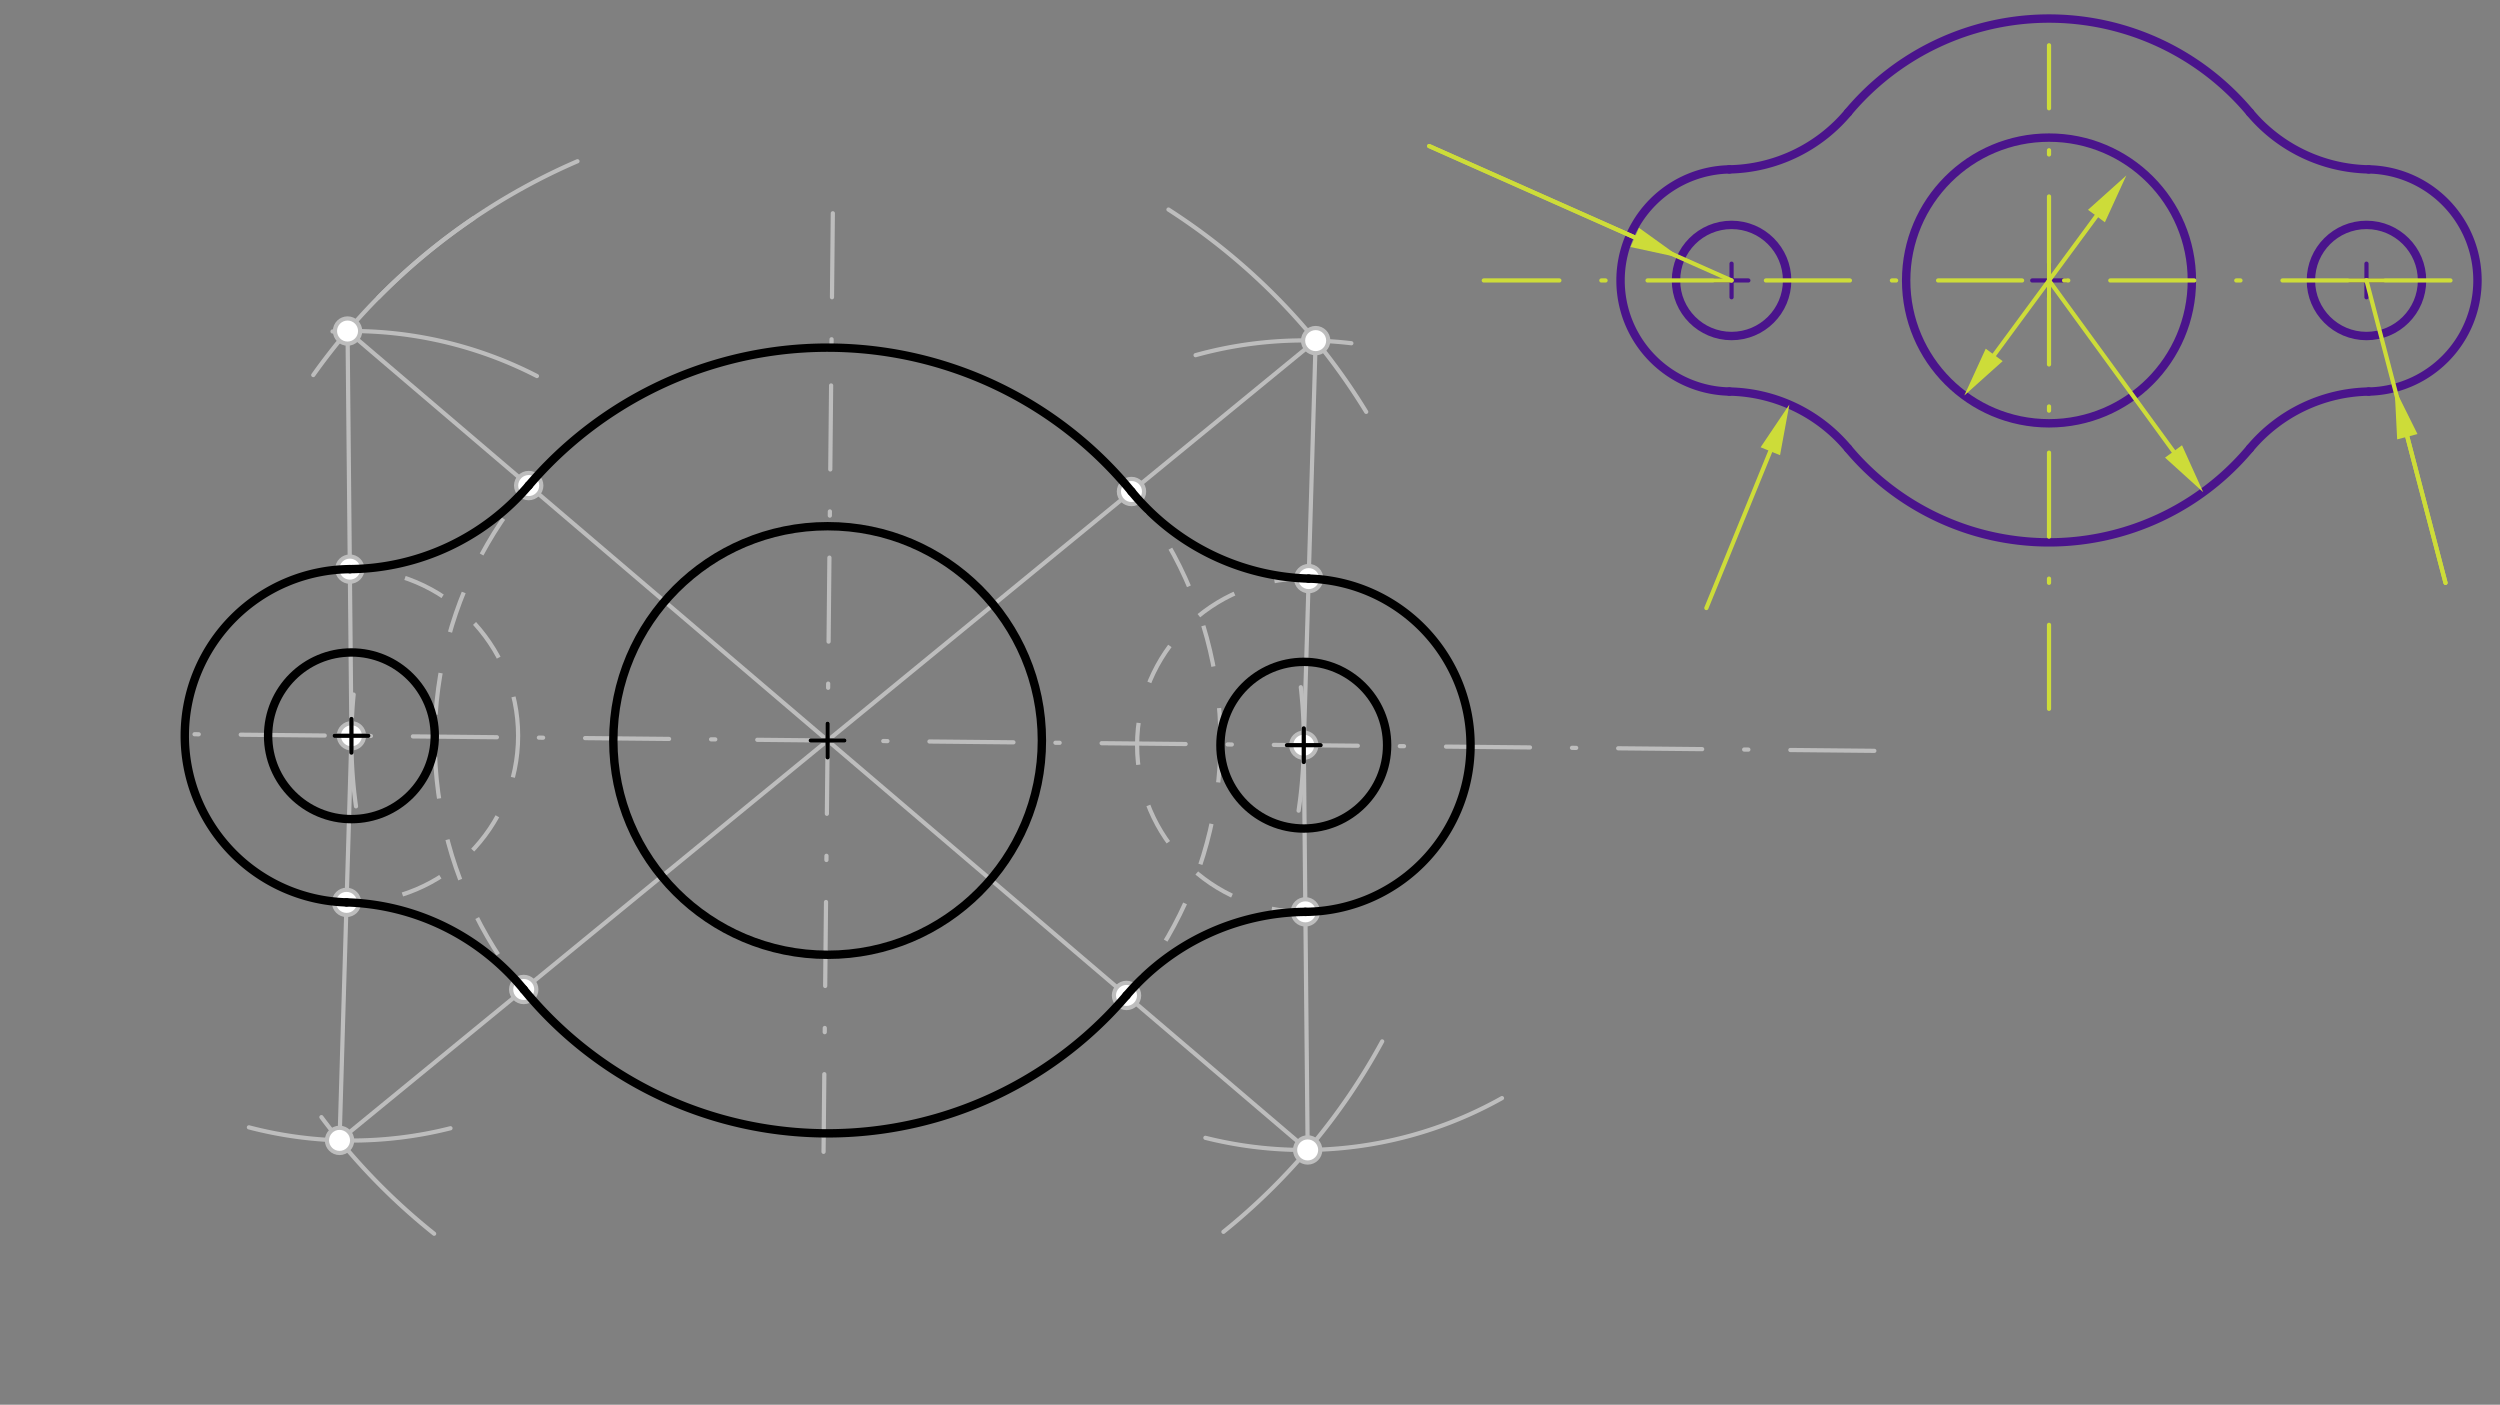 <svg xmlns="http://www.w3.org/2000/svg" class="svg--816" height="100%" preserveAspectRatio="xMidYMid meet" viewBox="0 0 595.276 334.488" width="100%"><rect x="0" y="0" width="595.276" height="334.488" fill="#808080" stroke="none"/><defs><marker id="marker-arrow" markerHeight="16" markerUnits="userSpaceOnUse" markerWidth="24" orient="auto-start-reverse" refX="24" refY="4" viewBox="0 0 24 8"><path d="M 0 0 L 24 4 L 0 8 z" stroke="inherit"></path></marker></defs><g class="aux-layer--949"><g class="element--733"><line stroke="#BDBDBD" stroke-dasharray="20, 10, 1, 10" stroke-linecap="round" stroke-width="1" x1="446.302" x2="41.302" y1="178.781" y2="174.781"></line></g><g class="element--733"><line stroke="#BDBDBD" stroke-dasharray="20, 10, 1, 10" stroke-linecap="round" stroke-width="1" x1="198.302" x2="196.095" y1="50.781" y2="274.266"></line></g><g class="element--733"><path d="M 309.736 163.633 A 113.386 113.386 0 0 1 309.211 193.023" fill="none" stroke="#BDBDBD" stroke-dasharray="none" stroke-linecap="round" stroke-width="1"></path></g><g class="element--733"><path d="M 84.205 165.384 A 113.386 113.386 0 0 0 84.765 191.996" fill="none" stroke="#BDBDBD" stroke-dasharray="none" stroke-linecap="round" stroke-width="1"></path></g><g class="element--733"><g class="center--a87"><line x1="306.442" y1="177.439" x2="314.442" y2="177.439" stroke="#BDBDBD" stroke-width="1" stroke-linecap="round"></line><line x1="310.442" y1="173.439" x2="310.442" y2="181.439" stroke="#BDBDBD" stroke-width="1" stroke-linecap="round"></line><circle class="hit--87b" cx="310.442" cy="177.439" r="4" stroke="none" fill="transparent"></circle></g><circle cx="310.442" cy="177.439" fill="none" r="19.843" stroke="#BDBDBD" stroke-dasharray="none" stroke-width="1"></circle></g><g class="element--733"><g class="center--a87"><line x1="79.682" y1="175.2" x2="87.682" y2="175.2" stroke="#BDBDBD" stroke-width="1" stroke-linecap="round"></line><line x1="83.682" y1="171.2" x2="83.682" y2="179.2" stroke="#BDBDBD" stroke-width="1" stroke-linecap="round"></line><circle class="hit--87b" cx="83.682" cy="175.2" r="4" stroke="none" fill="transparent"></circle></g><circle cx="83.682" cy="175.2" fill="none" r="19.843" stroke="#BDBDBD" stroke-dasharray="none" stroke-width="1"></circle></g><g class="element--733"><g class="center--a87"><line x1="306.442" y1="177.439" x2="314.442" y2="177.439" stroke="#BDBDBD" stroke-width="1" stroke-linecap="round"></line><line x1="310.442" y1="173.439" x2="310.442" y2="181.439" stroke="#BDBDBD" stroke-width="1" stroke-linecap="round"></line><circle class="hit--87b" cx="310.442" cy="177.439" r="4" stroke="none" fill="transparent"></circle></g><circle cx="310.442" cy="177.439" fill="none" r="39.685" stroke="#BDBDBD" stroke-dasharray="10" stroke-width="1"></circle></g><g class="element--733"><g class="center--a87"><line x1="79.682" y1="175.2" x2="87.682" y2="175.2" stroke="#BDBDBD" stroke-width="1" stroke-linecap="round"></line><line x1="83.682" y1="171.2" x2="83.682" y2="179.2" stroke="#BDBDBD" stroke-width="1" stroke-linecap="round"></line><circle class="hit--87b" cx="83.682" cy="175.2" r="4" stroke="none" fill="transparent"></circle></g><circle cx="83.682" cy="175.2" fill="none" r="39.685" stroke="#BDBDBD" stroke-dasharray="10" stroke-width="1"></circle></g><g class="element--733"><g class="center--a87"><line x1="193.062" y1="176.32" x2="201.062" y2="176.32" stroke="#BDBDBD" stroke-width="1" stroke-linecap="round"></line><line x1="197.062" y1="172.32" x2="197.062" y2="180.32" stroke="#BDBDBD" stroke-width="1" stroke-linecap="round"></line><circle class="hit--87b" cx="197.062" cy="176.32" r="4" stroke="none" fill="transparent"></circle></g><circle cx="197.062" cy="176.32" fill="none" r="51.024" stroke="#BDBDBD" stroke-dasharray="none" stroke-width="1"></circle></g><g class="element--733"><g class="center--a87"><line x1="193.062" y1="176.32" x2="201.062" y2="176.32" stroke="#BDBDBD" stroke-width="1" stroke-linecap="round"></line><line x1="197.062" y1="172.32" x2="197.062" y2="180.32" stroke="#BDBDBD" stroke-width="1" stroke-linecap="round"></line><circle class="hit--87b" cx="197.062" cy="176.32" r="4" stroke="none" fill="transparent"></circle></g><circle cx="197.062" cy="176.32" fill="none" r="93.543" stroke="#BDBDBD" stroke-dasharray="10" stroke-width="1"></circle></g><g class="element--733"><path d="M 278.228 49.896 A 150.236 150.236 0 0 1 325.309 98.065" fill="none" stroke="#BDBDBD" stroke-dasharray="none" stroke-linecap="round" stroke-width="1"></path></g><g class="element--733"><path d="M 329.114 247.966 A 150.236 150.236 0 0 1 291.316 293.312" fill="none" stroke="#BDBDBD" stroke-dasharray="none" stroke-linecap="round" stroke-width="1"></path></g><g class="element--733"><path d="M 76.532 266.004 A 150.236 150.236 0 0 0 103.372 293.764" fill="none" stroke="#BDBDBD" stroke-dasharray="none" stroke-linecap="round" stroke-width="1"></path></g><g class="element--733"><path d="M 137.498 38.395 A 150.236 150.236 0 0 0 90.096 70.825" fill="none" stroke="#BDBDBD" stroke-dasharray="none" stroke-linecap="round" stroke-width="1"></path></g><g class="element--733"><path d="M 321.77 81.729 A 96.378 96.378 0 0 0 284.681 84.568" fill="none" stroke="#BDBDBD" stroke-dasharray="none" stroke-linecap="round" stroke-width="1"></path></g><g class="element--733"><path d="M 357.636 261.472 A 96.378 96.378 0 0 1 287.017 270.927" fill="none" stroke="#BDBDBD" stroke-dasharray="none" stroke-linecap="round" stroke-width="1"></path></g><g class="element--733"><path d="M 79.18 78.927 A 96.378 96.378 0 0 1 127.849 89.538" fill="none" stroke="#BDBDBD" stroke-dasharray="none" stroke-linecap="round" stroke-width="1"></path></g><g class="element--733"><path d="M 59.272 268.435 A 96.378 96.378 0 0 0 107.26 268.649" fill="none" stroke="#BDBDBD" stroke-dasharray="none" stroke-linecap="round" stroke-width="1"></path></g><g class="element--733"><path d="M 112.752 51.97 A 150.236 150.236 0 0 0 74.592 89.303" fill="none" stroke="#BDBDBD" stroke-dasharray="none" stroke-linecap="round" stroke-width="1"></path></g><g class="element--733"><line stroke="#BDBDBD" stroke-dasharray="none" stroke-linecap="round" stroke-width="1" x1="311.369" x2="310.442" y1="273.813" y2="177.439"></line></g><g class="element--733"><line stroke="#BDBDBD" stroke-dasharray="none" stroke-linecap="round" stroke-width="1" x1="311.369" x2="197.062" y1="273.813" y2="176.32"></line></g><g class="element--733"><line stroke="#BDBDBD" stroke-dasharray="none" stroke-linecap="round" stroke-width="1" x1="313.272" x2="197.062" y1="81.103" y2="176.32"></line></g><g class="element--733"><line stroke="#BDBDBD" stroke-dasharray="none" stroke-linecap="round" stroke-width="1" x1="310.442" x2="313.272" y1="177.439" y2="81.103"></line></g><g class="element--733"><line stroke="#BDBDBD" stroke-dasharray="none" stroke-linecap="round" stroke-width="1" x1="197.062" x2="82.756" y1="176.32" y2="78.826"></line></g><g class="element--733"><line stroke="#BDBDBD" stroke-dasharray="none" stroke-linecap="round" stroke-width="1" x1="197.062" x2="80.852" y1="176.32" y2="271.536"></line></g><g class="element--733"><line stroke="#BDBDBD" stroke-dasharray="none" stroke-linecap="round" stroke-width="1" x1="80.852" x2="83.682" y1="271.536" y2="175.2"></line></g><g class="element--733"><line stroke="#BDBDBD" stroke-dasharray="none" stroke-linecap="round" stroke-width="1" x1="83.682" x2="82.756" y1="175.2" y2="78.826"></line></g><g class="element--733"><path d="M 269.419 117.034 A 56.693 56.693 0 0 0 311.608 137.771" fill="none" stroke="#BDBDBD" stroke-dasharray="none" stroke-linecap="round" stroke-width="1"></path></g><g class="element--733"><path d="M 268.234 237.023 A 56.693 56.693 0 0 1 310.824 217.123" fill="none" stroke="#BDBDBD" stroke-dasharray="none" stroke-linecap="round" stroke-width="1"></path></g><g class="element--733"><path d="M 124.705 235.605 A 56.693 56.693 0 0 0 82.517 214.868" fill="none" stroke="#BDBDBD" stroke-dasharray="none" stroke-linecap="round" stroke-width="1"></path></g><g class="element--733"><path d="M 83.301 135.517 A 56.693 56.693 0 0 0 125.89 115.616" fill="none" stroke="#BDBDBD" stroke-dasharray="none" stroke-linecap="round" stroke-width="1"></path></g><g class="element--733"><circle cx="310.442" cy="177.439" r="3" stroke="#BDBDBD" stroke-width="1" fill="#ffffff"></circle>}</g><g class="element--733"><circle cx="83.682" cy="175.2" r="3" stroke="#BDBDBD" stroke-width="1" fill="#ffffff"></circle>}</g><g class="element--733"><circle cx="313.272" cy="81.103" r="3" stroke="#BDBDBD" stroke-width="1" fill="#ffffff"></circle>}</g><g class="element--733"><circle cx="311.369" cy="273.813" r="3" stroke="#BDBDBD" stroke-width="1" fill="#ffffff"></circle>}</g><g class="element--733"><circle cx="80.852" cy="271.536" r="3" stroke="#BDBDBD" stroke-width="1" fill="#ffffff"></circle>}</g><g class="element--733"><circle cx="82.756" cy="78.826" r="3" stroke="#BDBDBD" stroke-width="1" fill="#ffffff"></circle>}</g><g class="element--733"><circle cx="269.419" cy="117.034" r="3" stroke="#BDBDBD" stroke-width="1" fill="#ffffff"></circle>}</g><g class="element--733"><circle cx="311.608" cy="137.771" r="3" stroke="#BDBDBD" stroke-width="1" fill="#ffffff"></circle>}</g><g class="element--733"><circle cx="310.824" cy="217.123" r="3" stroke="#BDBDBD" stroke-width="1" fill="#ffffff"></circle>}</g><g class="element--733"><circle cx="268.234" cy="237.023" r="3" stroke="#BDBDBD" stroke-width="1" fill="#ffffff"></circle>}</g><g class="element--733"><circle cx="124.705" cy="235.605" r="3" stroke="#BDBDBD" stroke-width="1" fill="#ffffff"></circle>}</g><g class="element--733"><circle cx="82.517" cy="214.868" r="3" stroke="#BDBDBD" stroke-width="1" fill="#ffffff"></circle>}</g><g class="element--733"><circle cx="83.301" cy="135.517" r="3" stroke="#BDBDBD" stroke-width="1" fill="#ffffff"></circle>}</g><g class="element--733"><circle cx="125.89" cy="115.616" r="3" stroke="#BDBDBD" stroke-width="1" fill="#ffffff"></circle>}</g></g><g class="main-layer--75a"><g class="element--733"><path d="M 563.998 40.331 A 26.456 26.456 0 0 1 563.998 93.232" fill="none" stroke="#4A148C" stroke-dasharray="none" stroke-linecap="round" stroke-width="2"></path></g><g class="element--733"><path d="M 563.998 93.232 A 37.794 37.794 0 0 0 535.738 106.779" fill="none" stroke="#4A148C" stroke-dasharray="none" stroke-linecap="round" stroke-width="2"></path></g><g class="element--733"><path d="M 535.738 106.779 A 62.362 62.362 0 0 1 440.046 106.779" fill="none" stroke="#4A148C" stroke-dasharray="none" stroke-linecap="round" stroke-width="2"></path></g><g class="element--733"><path d="M 440.046 106.779 A 37.794 37.794 0 0 0 411.786 93.232" fill="none" stroke="#4A148C" stroke-dasharray="none" stroke-linecap="round" stroke-width="2"></path></g><g class="element--733"><path d="M 411.786 93.232 A 26.456 26.456 0 0 1 411.786 40.331" fill="none" stroke="#4A148C" stroke-dasharray="none" stroke-linecap="round" stroke-width="2"></path></g><g class="element--733"><path d="M 411.786 40.331 A 37.794 37.794 0 0 0 440.046 26.784" fill="none" stroke="#4A148C" stroke-dasharray="none" stroke-linecap="round" stroke-width="2"></path></g><g class="element--733"><path d="M 440.046 26.784 A 62.362 62.362 0 0 1 535.738 26.784" fill="none" stroke="#4A148C" stroke-dasharray="none" stroke-linecap="round" stroke-width="2"></path></g><g class="element--733"><path d="M 535.738 26.784 A 37.794 37.794 0 0 0 563.998 40.331" fill="none" stroke="#4A148C" stroke-dasharray="none" stroke-linecap="round" stroke-width="2"></path></g><g class="element--733"><g class="center--a87"><line x1="559.482" y1="66.781" x2="567.482" y2="66.781" stroke="#4A148C" stroke-width="1" stroke-linecap="round"></line><line x1="563.482" y1="62.781" x2="563.482" y2="70.781" stroke="#4A148C" stroke-width="1" stroke-linecap="round"></line><circle class="hit--87b" cx="563.482" cy="66.781" r="4" stroke="none" fill="transparent"></circle></g><circle cx="563.482" cy="66.781" fill="none" r="13.229" stroke="#4A148C" stroke-dasharray="none" stroke-width="2"></circle></g><g class="element--733"><g class="center--a87"><line x1="408.302" y1="66.781" x2="416.302" y2="66.781" stroke="#4A148C" stroke-width="1" stroke-linecap="round"></line><line x1="412.302" y1="62.781" x2="412.302" y2="70.781" stroke="#4A148C" stroke-width="1" stroke-linecap="round"></line><circle class="hit--87b" cx="412.302" cy="66.781" r="4" stroke="none" fill="transparent"></circle></g><circle cx="412.302" cy="66.781" fill="none" r="13.229" stroke="#4A148C" stroke-dasharray="none" stroke-width="2"></circle></g><g class="element--733"><g class="center--a87"><line x1="483.892" y1="66.781" x2="491.892" y2="66.781" stroke="#4A148C" stroke-width="1" stroke-linecap="round"></line><line x1="487.892" y1="62.781" x2="487.892" y2="70.781" stroke="#4A148C" stroke-width="1" stroke-linecap="round"></line><circle class="hit--87b" cx="487.892" cy="66.781" r="4" stroke="none" fill="transparent"></circle></g><circle cx="487.892" cy="66.781" fill="none" r="34.016" stroke="#4A148C" stroke-dasharray="none" stroke-width="2"></circle></g><g class="element--733"><line stroke="#CDDC39" stroke-dasharray="20, 10, 1, 10" stroke-linecap="round" stroke-width="1" x1="563.482" x2="412.302" y1="66.781" y2="66.781"></line></g><g class="element--733"><line stroke="#CDDC39" stroke-dasharray="20, 10, 1, 10" stroke-linecap="round" stroke-width="1" x1="412.302" x2="353.302" y1="66.781" y2="66.781"></line></g><g class="element--733"><line stroke="#CDDC39" stroke-dasharray="20, 10, 1, 10" stroke-linecap="round" stroke-width="1" x1="563.482" x2="593.302" y1="66.781" y2="66.781"></line></g><g class="element--733"><line stroke="#CDDC39" stroke-dasharray="20, 10, 1, 10" stroke-linecap="round" stroke-width="1" x1="487.892" x2="487.892" y1="66.781" y2="173.781"></line></g><g class="element--733"><line stroke="#CDDC39" stroke-dasharray="20, 10, 1, 10" stroke-linecap="round" stroke-width="1" x1="487.892" x2="487.892" y1="66.781" y2="10.781"></line></g><g class="element--733"><line stroke="#CDDC39" stroke-dasharray="none" stroke-linecap="round" stroke-width="1" x1="487.892" x2="499.186" y1="66.781" y2="51.444"></line><path d="M506.302,41.781 l12,2.5 l0,-5 z" fill="#CDDC39" stroke="#CDDC39" stroke-width="0" transform="rotate(126.368, 506.302, 41.781)"></path></g><g class="element--733"><line stroke="#CDDC39" stroke-dasharray="none" stroke-linecap="round" stroke-width="1" x1="487.892" x2="517.538" y1="66.781" y2="107.493"></line><path d="M524.602,117.194 l12,2.5 l0,-5 z" fill="#CDDC39" stroke="#CDDC39" stroke-width="0" transform="rotate(233.938, 524.602, 117.194)"></path></g><g class="element--733"><line stroke="#CDDC39" stroke-dasharray="none" stroke-linecap="round" stroke-width="1" x1="487.892" x2="474.838" y1="66.781" y2="84.509"></line><path d="M467.722,94.172 l12,2.5 l0,-5 z" fill="#CDDC39" stroke="#CDDC39" stroke-width="0" transform="rotate(306.368, 467.722, 94.172)"></path></g><g class="element--733"><line stroke="#CDDC39" stroke-dasharray="none" stroke-linecap="round" stroke-width="1" x1="563.482" x2="582.302" y1="66.781" y2="138.781"></line></g><g class="element--733"><line stroke="#CDDC39" stroke-dasharray="none" stroke-linecap="round" stroke-width="1" x1="582.302" x2="573.207" y1="138.781" y2="103.987"></line><path d="M570.173,92.377 l12,2.5 l0,-5 z" fill="#CDDC39" stroke="#CDDC39" stroke-width="0" transform="rotate(75.351, 570.173, 92.377)"></path></g><g class="element--733"><line stroke="#CDDC39" stroke-dasharray="none" stroke-linecap="round" stroke-width="1" x1="412.302" x2="340.302" y1="66.781" y2="34.781"></line></g><g class="element--733"><line stroke="#CDDC39" stroke-dasharray="none" stroke-linecap="round" stroke-width="1" x1="340.302" x2="389.247" y1="34.781" y2="56.535"></line><path d="M400.213,61.408 l12,2.5 l0,-5 z" fill="#CDDC39" stroke="#CDDC39" stroke-width="0" transform="rotate(203.962, 400.213, 61.408)"></path></g><g class="element--733"><line stroke="#CDDC39" stroke-dasharray="none" stroke-linecap="round" stroke-width="1" x1="406.302" x2="421.531" y1="144.781" y2="107.446"></line><path d="M426.063,96.334 l12,2.5 l0,-5 z" fill="#CDDC39" stroke="#CDDC39" stroke-width="0" transform="rotate(112.19, 426.063, 96.334)"></path></g><g class="element--733"><path d="M 125.89 115.616 A 93.543 93.543 0 0 1 269.419 117.034" fill="none" stroke="#000000" stroke-dasharray="none" stroke-linecap="round" stroke-width="2"></path></g><g class="element--733"><path d="M 269.419 117.034 A 56.693 56.693 0 0 0 311.608 137.771" fill="none" stroke="#000000" stroke-dasharray="none" stroke-linecap="round" stroke-width="2"></path></g><g class="element--733"><path d="M 311.608 137.771 A 39.685 39.685 0 0 1 310.824 217.123" fill="none" stroke="#000000" stroke-dasharray="none" stroke-linecap="round" stroke-width="2"></path></g><g class="element--733"><path d="M 310.824 217.123 A 56.693 56.693 0 0 0 268.234 237.023" fill="none" stroke="#000000" stroke-dasharray="none" stroke-linecap="round" stroke-width="2"></path></g><g class="element--733"><path d="M 268.234 237.023 A 93.543 93.543 0 0 1 124.705 235.605" fill="none" stroke="#000000" stroke-dasharray="none" stroke-linecap="round" stroke-width="2"></path></g><g class="element--733"><path d="M 124.705 235.605 A 56.693 56.693 0 0 0 82.517 214.868" fill="none" stroke="#000000" stroke-dasharray="none" stroke-linecap="round" stroke-width="2"></path></g><g class="element--733"><path d="M 82.517 214.868 A 39.685 39.685 0 0 1 83.301 135.517" fill="none" stroke="#000000" stroke-dasharray="none" stroke-linecap="round" stroke-width="2"></path></g><g class="element--733"><path d="M 83.301 135.517 A 56.693 56.693 0 0 0 125.89 115.616" fill="none" stroke="#000000" stroke-dasharray="none" stroke-linecap="round" stroke-width="2"></path></g><g class="element--733"><g class="center--a87"><line x1="193.062" y1="176.32" x2="201.062" y2="176.32" stroke="#000000" stroke-width="1" stroke-linecap="round"></line><line x1="197.062" y1="172.32" x2="197.062" y2="180.32" stroke="#000000" stroke-width="1" stroke-linecap="round"></line><circle class="hit--87b" cx="197.062" cy="176.32" r="4" stroke="none" fill="transparent"></circle></g><circle cx="197.062" cy="176.32" fill="none" r="51.024" stroke="#000000" stroke-dasharray="none" stroke-width="2"></circle></g><g class="element--733"><g class="center--a87"><line x1="306.442" y1="177.439" x2="314.442" y2="177.439" stroke="#000000" stroke-width="1" stroke-linecap="round"></line><line x1="310.442" y1="173.439" x2="310.442" y2="181.439" stroke="#000000" stroke-width="1" stroke-linecap="round"></line><circle class="hit--87b" cx="310.442" cy="177.439" r="4" stroke="none" fill="transparent"></circle></g><circle cx="310.442" cy="177.439" fill="none" r="19.843" stroke="#000000" stroke-dasharray="none" stroke-width="2"></circle></g><g class="element--733"><g class="center--a87"><line x1="79.682" y1="175.2" x2="87.682" y2="175.2" stroke="#000000" stroke-width="1" stroke-linecap="round"></line><line x1="83.682" y1="171.2" x2="83.682" y2="179.2" stroke="#000000" stroke-width="1" stroke-linecap="round"></line><circle class="hit--87b" cx="83.682" cy="175.2" r="4" stroke="none" fill="transparent"></circle></g><circle cx="83.682" cy="175.2" fill="none" r="19.843" stroke="#000000" stroke-dasharray="none" stroke-width="2"></circle></g></g><g class="snaps-layer--ac6"></g><g class="temp-layer--52d"></g></svg>